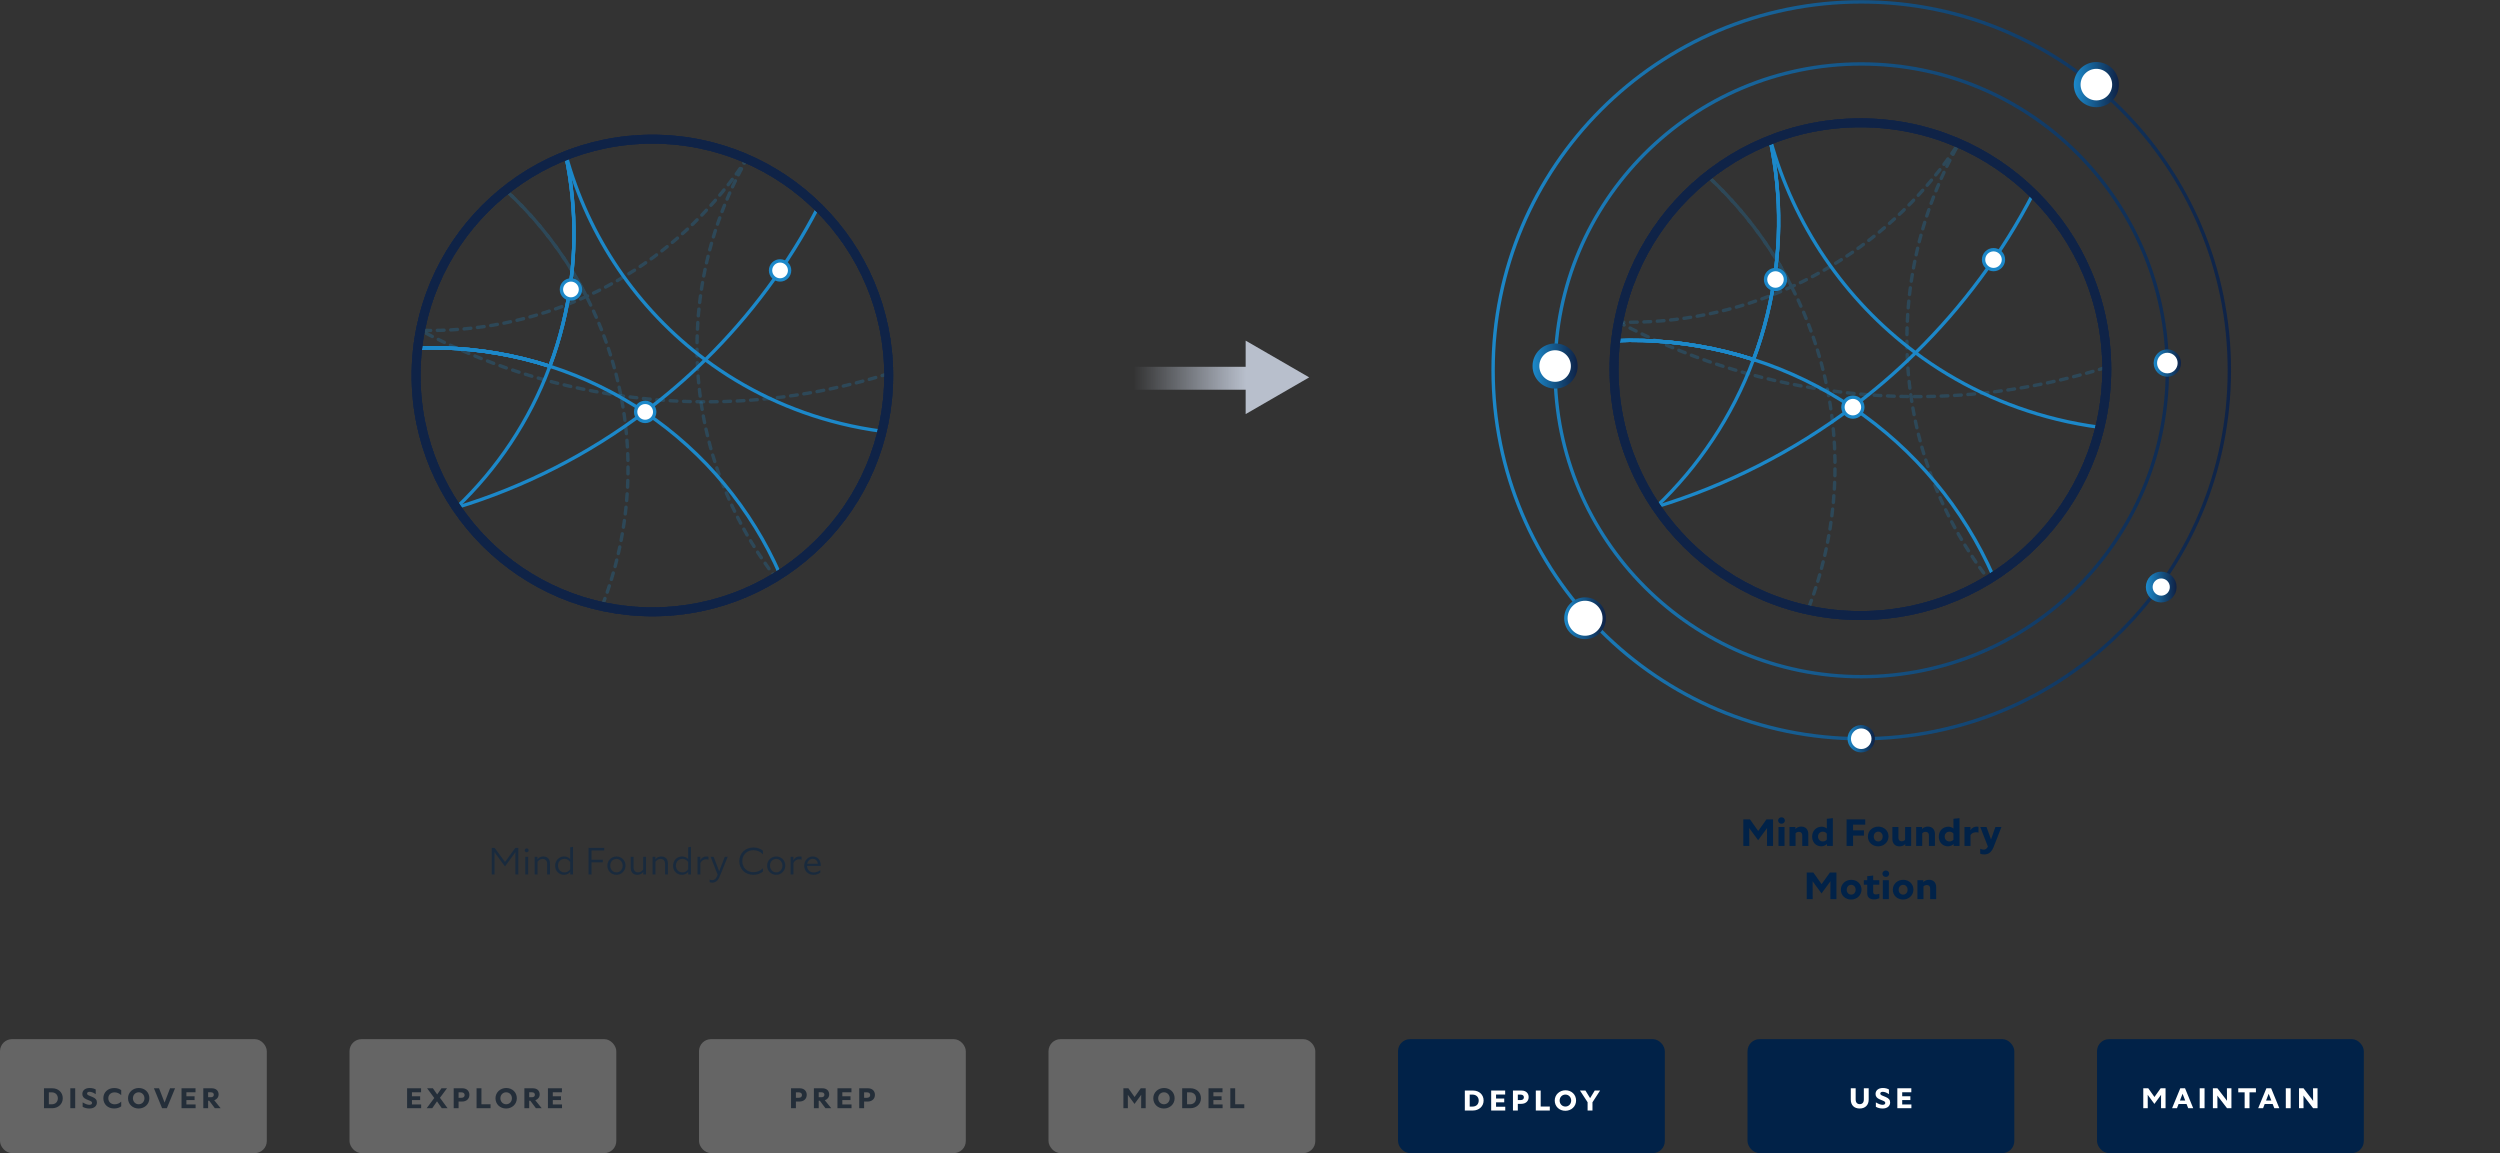 <svg width="1316" height="607" viewBox="0 0 1316 607" fill="none" xmlns="http://www.w3.org/2000/svg">
<rect x="0" y="0" width="1316" height="607" fill="#333333" stroke="none"/>
<path d="M1108.97 194.936C1108.97 266.36 1051.11 324.267 979.747 324.267C908.381 324.267 850.521 266.36 850.521 194.936C850.521 123.511 908.381 65.604 979.747 65.604C1051.11 65.604 1108.97 123.511 1108.97 194.936ZM979.747 33.664C890.751 33.664 818.607 105.867 818.607 194.936C818.607 284.004 890.751 356.207 979.747 356.207C1068.74 356.207 1140.89 284.004 1140.89 194.936C1140.89 105.867 1068.74 33.664 979.747 33.664ZM979.747 1C872.725 1 785.969 87.827 785.969 194.936C785.969 302.044 872.725 388.871 979.747 388.871C1086.77 388.871 1173.53 302.044 1173.53 194.936C1173.53 87.827 1086.77 1 979.747 1Z" stroke="url(#paint0_linear_3656_46911)" stroke-width="1.789" stroke-miterlimit="10" stroke-linecap="round"/>
<path d="M1140.89 197.422C1144.38 197.422 1147.2 194.595 1147.2 191.108C1147.2 187.621 1144.38 184.794 1140.89 184.794C1137.41 184.794 1134.58 187.621 1134.58 191.108C1134.58 194.595 1137.41 197.422 1140.89 197.422Z" fill="white" stroke="url(#paint1_linear_3656_46911)" stroke-width="1.789" stroke-miterlimit="10" stroke-linecap="round"/>
<path d="M979.75 395.185C983.235 395.185 986.06 392.358 986.06 388.871C986.06 385.384 983.235 382.557 979.75 382.557C976.266 382.557 973.441 385.384 973.441 388.871C973.441 392.358 976.266 395.185 979.75 395.185Z" fill="white" stroke="url(#paint2_linear_3656_46911)" stroke-width="1.789" stroke-miterlimit="10" stroke-linecap="round"/>
<path d="M818.607 202.78C824.181 202.78 828.699 198.258 828.699 192.68C828.699 187.102 824.181 182.58 818.607 182.58C813.034 182.58 808.516 187.102 808.516 192.68C808.516 198.258 813.034 202.78 818.607 202.78Z" fill="white" stroke="url(#paint3_linear_3656_46911)" stroke-width="3.578" stroke-miterlimit="10" stroke-linecap="round"/>
<path d="M1103.53 54.643C1109.1 54.643 1113.62 50.121 1113.62 44.543C1113.62 38.965 1109.1 34.443 1103.53 34.443C1097.95 34.443 1093.43 38.965 1093.43 44.543C1093.43 50.121 1097.95 54.643 1103.53 54.643Z" fill="white" stroke="url(#paint4_linear_3656_46911)" stroke-width="3.578" stroke-miterlimit="10" stroke-linecap="round"/>
<path d="M834.381 335.542C839.954 335.542 844.473 331.02 844.473 325.442C844.473 319.864 839.954 315.342 834.381 315.342C828.807 315.342 824.289 319.864 824.289 325.442C824.289 331.02 828.807 335.542 834.381 335.542Z" fill="white" stroke="url(#paint5_linear_3656_46911)" stroke-width="1.789" stroke-miterlimit="10" stroke-linecap="round"/>
<path d="M1137.67 315.342C1141.16 315.342 1143.98 312.515 1143.98 309.028C1143.98 305.541 1141.16 302.714 1137.67 302.714C1134.19 302.714 1131.36 305.541 1131.36 309.028C1131.36 312.515 1134.19 315.342 1137.67 315.342Z" fill="white" stroke="url(#paint6_linear_3656_46911)" stroke-width="3.578" stroke-miterlimit="10" stroke-linecap="round"/>
<path d="M1109.02 194.359C1109.02 204.917 1107.77 215.131 1105.4 224.947C1097.45 257.799 1077 285.743 1049.39 303.546C1029.17 316.513 1005.16 324.065 979.317 324.065C934.53 324.065 895.05 301.373 871.742 266.854C857.779 246.154 849.629 221.235 849.629 194.359C849.629 189.27 849.937 184.271 850.516 179.327C869.623 178.53 889.2 180.396 908.741 185.195C913.594 186.39 918.376 187.749 923.03 189.27C925.891 181.718 928.282 173.967 930.238 165.962C937.935 134.649 938.062 103.192 931.795 73.636C931.832 73.599 931.85 73.599 931.922 73.581C946.591 67.804 962.583 64.635 979.317 64.635C1014.78 64.635 1046.83 78.833 1070.27 101.906C1094.19 125.395 1109 158.156 1109 194.359H1109.02Z" stroke="#1C88C9" stroke-width="1.766" stroke-miterlimit="10"/>
<path d="M1109.02 194.359C1109.02 204.917 1107.77 215.131 1105.4 224.947C1097.85 223.969 1090.31 222.557 1082.76 220.709C1055 213.9 1029.91 201.784 1008.34 185.702C970.983 157.848 944.108 118.151 931.938 73.545C946.589 67.804 962.58 64.635 979.314 64.635C1014.77 64.635 1046.83 78.833 1070.26 101.906C1094.19 125.395 1109 158.156 1109 194.359H1109.02Z" stroke="#1C88C9" stroke-width="1.766" stroke-miterlimit="10"/>
<path d="M1049.39 303.546C1029.17 316.513 1005.16 324.065 979.317 324.065C934.53 324.065 895.05 301.373 871.742 266.854C857.779 246.154 849.629 221.235 849.629 194.359C849.629 189.27 849.937 184.272 850.516 179.327C869.623 178.531 889.2 180.396 908.741 185.195C913.594 186.39 918.376 187.749 923.03 189.27C941.828 195.283 959.232 203.849 974.97 214.389C1008.04 236.574 1033.72 267.742 1049.39 303.528V303.546Z" stroke="#1C88C9" stroke-width="1.766" stroke-miterlimit="10"/>
<path d="M1070.29 101.906C1053.98 133.418 1032.97 161.561 1008.36 185.72C997.871 196.061 986.697 205.623 974.98 214.407C943.993 237.715 909.058 255.517 871.823 266.836C871.823 266.836 871.787 266.873 871.769 266.873C857.806 246.172 849.656 221.253 849.656 194.377C849.656 189.288 849.964 184.29 850.544 179.345C869.65 178.549 889.227 180.414 908.768 185.213C913.622 186.408 918.403 187.767 923.057 189.288C925.919 181.736 928.309 173.985 930.265 165.98C937.962 134.667 938.089 103.21 931.823 73.654C931.859 73.618 931.877 73.618 931.949 73.599C946.601 67.804 962.592 64.635 979.326 64.635C1014.79 64.635 1046.84 78.833 1070.28 101.906H1070.29Z" stroke="#1C88C9" stroke-width="1.766" stroke-miterlimit="10"/>
<path d="M930.237 165.962C928.281 173.966 925.873 181.736 923.029 189.27C918.375 187.73 913.576 186.39 908.74 185.195C889.199 180.414 869.622 178.53 850.516 179.327C856.075 131.045 888.131 90.84 931.813 73.617C938.079 103.191 937.952 134.631 930.255 165.943L930.237 165.962Z" stroke="#1C88C9" stroke-width="1.766" stroke-miterlimit="10"/>
<path d="M923.03 189.27C911.802 219.424 894.035 245.684 871.796 266.818C871.796 266.818 871.76 266.854 871.742 266.854C857.779 246.154 849.629 221.235 849.629 194.359C849.629 189.27 849.937 184.272 850.516 179.327C869.623 178.531 889.2 180.396 908.741 185.195C913.594 186.39 918.376 187.749 923.03 189.27Z" stroke="#1C88C9" stroke-width="1.766" stroke-miterlimit="10"/>
<path d="M979.317 324.029C1050.94 324.029 1109 265.966 1109 194.341C1109 122.717 1050.94 64.653 979.317 64.653C907.692 64.653 849.629 122.717 849.629 194.341C849.629 265.966 907.692 324.029 979.317 324.029Z" stroke="#0F2347" stroke-width="4.709" stroke-miterlimit="10"/>
<path d="M1049.39 141.911C1052.28 141.911 1054.62 139.568 1054.62 136.677C1054.62 133.787 1052.28 131.443 1049.39 131.443C1046.5 131.443 1044.15 133.787 1044.15 136.677C1044.15 139.568 1046.5 141.911 1049.39 141.911Z" fill="white" stroke="#1C88C9" stroke-width="1.766" stroke-miterlimit="10"/>
<path d="M934.621 152.361C937.511 152.361 939.854 150.018 939.854 147.127C939.854 144.237 937.511 141.894 934.621 141.894C931.73 141.894 929.387 144.237 929.387 147.127C929.387 150.018 931.73 152.361 934.621 152.361Z" fill="white" stroke="#1C88C9" stroke-width="1.766" stroke-miterlimit="10"/>
<path d="M975.355 219.55C978.246 219.55 980.589 217.206 980.589 214.316C980.589 211.425 978.246 209.082 975.355 209.082C972.464 209.082 970.121 211.425 970.121 214.316C970.121 217.206 972.464 219.55 975.355 219.55Z" fill="white" stroke="#1C88C9" stroke-width="1.766" stroke-miterlimit="10"/>
<path d="M979.317 324.029C1050.94 324.029 1109 265.966 1109 194.341C1109 122.717 1050.94 64.653 979.317 64.653C907.692 64.653 849.629 122.717 849.629 194.341C849.629 265.966 907.692 324.029 979.317 324.029Z" stroke="#0F2347" stroke-width="4.709" stroke-miterlimit="10"/>
<g opacity="0.25">
<path d="M1071.03 286.069C1063.57 293.531 1055.45 299.869 1046.85 305.139C1018 322.761 983.773 328.049 951.664 321.113C928.193 315.987 905.881 304.343 887.607 286.087C855.932 254.394 844.07 210.441 851.984 169.548C856.747 145.044 868.592 121.646 887.607 102.648C891.211 99.044 894.96 95.73 898.872 92.651C912.944 105.6 925.458 120.758 935.889 137.963C938.479 142.237 940.906 146.566 943.115 150.948C950.468 147.634 957.64 143.831 964.703 139.557C992.285 122.859 1014.61 100.71 1031.1 75.374C1031.13 75.374 1031.17 75.392 1031.22 75.41C1045.67 81.695 1059.2 90.768 1071.05 102.612C1096.13 127.695 1108.75 160.402 1109.01 193.272C1109.31 226.812 1096.62 260.443 1071.03 286.051V286.069Z" stroke="#1C88C9" stroke-width="1.766" stroke-miterlimit="10" stroke-linecap="round" stroke-dasharray="3.53 3.53"/>
<path d="M1071.03 286.069C1063.57 293.531 1055.46 299.869 1046.86 305.139C1042.22 299.108 1037.87 292.77 1033.83 286.142C1019.02 261.693 1009.84 235.378 1005.96 208.774C999.243 162.666 1008.3 115.597 1031.23 75.446C1045.68 81.731 1059.21 90.804 1071.05 102.648C1096.13 127.731 1108.76 160.438 1109.01 193.308C1109.32 226.848 1096.62 260.479 1071.03 286.087V286.069Z" stroke="#1C88C9" stroke-width="1.766" stroke-miterlimit="10" stroke-linecap="round" stroke-dasharray="3.53 3.53"/>
<path d="M951.664 321.095C928.193 315.97 905.881 304.325 887.607 286.069C855.932 254.394 844.07 210.441 851.984 169.548C856.747 145.044 868.592 121.646 887.607 102.648C891.211 99.044 894.96 95.73 898.872 92.651C912.944 105.6 925.458 120.759 935.889 137.963C938.479 142.237 940.906 146.566 943.115 150.948C952.153 168.497 958.401 186.843 962.077 205.442C969.774 244.506 965.898 284.693 951.664 321.095Z" stroke="#1C88C9" stroke-width="1.766" stroke-miterlimit="10" stroke-linecap="round" stroke-dasharray="3.53 3.53"/>
<path d="M935.889 137.963C938.479 142.237 940.906 146.566 943.115 150.948C913.849 164.332 882.736 170.345 852.057 169.566C852.057 169.566 852.021 169.566 851.984 169.548C856.747 145.044 868.592 121.646 887.607 102.648C891.211 99.044 894.96 95.73 898.872 92.651" stroke="#1C88C9" stroke-width="1.766" stroke-miterlimit="10" stroke-linecap="round" stroke-dasharray="3.53 3.53"/>
<path d="M979.321 324.029C1050.95 324.029 1109.01 265.966 1109.01 194.341C1109.01 122.717 1050.95 64.653 979.321 64.653C907.696 64.653 849.633 122.717 849.633 194.341C849.633 265.966 907.696 324.029 979.321 324.029Z" stroke="#0F2347" stroke-width="4.709" stroke-miterlimit="10" stroke-linecap="round"/>
<path d="M979.321 324.029C1050.95 324.029 1109.01 265.966 1109.01 194.341C1109.01 122.717 1050.95 64.653 979.321 64.653C907.696 64.653 849.633 122.717 849.633 194.341C849.633 265.966 907.696 324.029 979.321 324.029Z" stroke="#0F2347" stroke-width="4.709" stroke-miterlimit="10" stroke-linecap="round"/>
</g>
<g opacity="0.25">
<path d="M898.872 92.651C894.96 95.73 891.211 99.044 887.607 102.648C868.592 121.646 856.747 145.044 851.984 169.548C844.07 210.441 855.932 254.394 887.607 286.087C905.881 304.343 928.193 315.987 951.664 321.113C983.773 328.049 1018 322.761 1046.85 305.139C1055.45 299.869 1063.57 293.531 1071.03 286.069V286.051C1096.62 260.443 1109.31 226.812 1109.01 193.272C1108.75 160.402 1096.13 127.695 1071.05 102.612C1059.2 90.768 1045.67 81.695 1031.22 75.41C1031.17 75.392 1031.13 75.374 1031.1 75.374" stroke="#1C88C9" stroke-width="1.766" stroke-miterlimit="10" stroke-linecap="round"/>
<path d="M898.872 92.651C894.96 95.73 891.211 99.044 887.607 102.648C868.592 121.646 856.747 145.044 851.984 169.548C852.021 169.566 852.057 169.566 852.057 169.566C886.394 187.893 923.683 200.027 962.077 205.442C976.565 207.525 991.234 208.648 1005.96 208.756C1040.42 209.082 1075.19 204.03 1109.01 193.29V193.272C1108.75 160.402 1096.13 127.695 1071.05 102.612C1059.2 90.768 1045.67 81.695 1031.22 75.41C1031.17 75.392 1031.13 75.374 1031.1 75.374" stroke="#1C88C9" stroke-width="1.766" stroke-miterlimit="10" stroke-linecap="round" stroke-dasharray="3.53 3.53"/>
<path d="M979.321 324.029C1050.95 324.029 1109.01 265.966 1109.01 194.341C1109.01 122.717 1050.95 64.653 979.321 64.653C907.696 64.653 849.633 122.717 849.633 194.341C849.633 265.966 907.696 324.029 979.321 324.029Z" stroke="#0F2347" stroke-width="4.709" stroke-miterlimit="10" stroke-linecap="round"/>
<path d="M979.321 324.029C1050.95 324.029 1109.01 265.966 1109.01 194.341C1109.01 122.717 1050.95 64.653 979.321 64.653C907.696 64.653 849.633 122.717 849.633 194.341C849.633 265.966 907.696 324.029 979.321 324.029Z" stroke="#0F2347" stroke-width="2.21" stroke-miterlimit="10" stroke-linecap="round"/>
</g>
<g opacity="0.3">
<rect x="183.977" y="547" width="140.442" height="60" rx="6.349" fill="#D9D9D9"/>
<path d="M214.289 583.371V572.871H221.654V574.956H216.854V577.071H221.159V579.066H216.854V581.391H221.699V583.371H214.289ZM232.563 583.371L230.043 579.741L227.523 583.371H224.598L228.603 577.986L224.838 572.871H227.868L230.133 576.111L232.398 572.871H235.308L231.588 577.881L235.608 583.371H232.563ZM238.828 583.371V572.871H243.373C245.803 572.871 247.093 574.401 247.093 576.306C247.093 578.391 245.623 579.861 243.193 579.861H241.393V583.371H238.828ZM242.833 575.001H241.393V577.881H242.833C244.048 577.881 244.588 577.266 244.588 576.441C244.588 575.601 244.048 575.001 242.833 575.001ZM258.229 581.286V583.371H250.864V572.871H253.429V581.286H258.229ZM266.479 572.721C269.674 572.721 272.059 575.001 272.059 578.121C272.059 581.241 269.539 583.521 266.419 583.521C263.239 583.521 260.824 581.256 260.824 578.121C260.824 575.016 263.389 572.721 266.479 572.721ZM266.449 574.986C264.664 574.986 263.404 576.396 263.404 578.136C263.404 579.861 264.664 581.286 266.449 581.286C268.234 581.286 269.479 579.861 269.479 578.136C269.479 576.426 268.234 574.986 266.449 574.986ZM276.032 583.371V572.871H280.457C282.857 572.871 284.087 574.266 284.087 576.111C284.087 577.581 283.157 578.721 281.777 579.171L285.167 583.371H282.107L279.167 579.441H278.567V583.371H276.032ZM280.037 574.986H278.567V577.581H280.037C281.057 577.581 281.567 577.041 281.567 576.276C281.567 575.511 281.057 574.986 280.037 574.986ZM288.434 583.371V572.871H295.799V574.956H290.999V577.071H295.304V579.066H290.999V581.391H295.844V583.371H288.434Z" fill="#012248"/>
</g>
<g opacity="0.3">
<rect x="367.957" y="547" width="140.442" height="60" rx="6.349" fill="#D9D9D9"/>
<path d="M416.399 583.371V572.871H420.944C423.374 572.871 424.664 574.401 424.664 576.306C424.664 578.391 423.194 579.861 420.764 579.861H418.964V583.371H416.399ZM420.404 575.001H418.964V577.881H420.404C421.619 577.881 422.159 577.266 422.159 576.441C422.159 575.601 421.619 575.001 420.404 575.001ZM428.434 583.371V572.871H432.859C435.259 572.871 436.489 574.266 436.489 576.111C436.489 577.581 435.559 578.721 434.179 579.171L437.569 583.371H434.509L431.569 579.441H430.969V583.371H428.434ZM432.439 574.986H430.969V577.581H432.439C433.459 577.581 433.969 577.041 433.969 576.276C433.969 575.511 433.459 574.986 432.439 574.986ZM440.835 583.371V572.871H448.2V574.956H443.4V577.071H447.705V579.066H443.4V581.391H448.245V583.371H440.835ZM452.299 583.371V572.871H456.844C459.274 572.871 460.564 574.401 460.564 576.306C460.564 578.391 459.094 579.861 456.664 579.861H454.864V583.371H452.299ZM456.304 575.001H454.864V577.881H456.304C457.519 577.881 458.059 577.266 458.059 576.441C458.059 575.601 457.519 575.001 456.304 575.001Z" fill="#012248"/>
</g>
<rect x="735.918" y="547" width="140.442" height="60" rx="6.349" fill="#012248"/>
<path d="M771.088 584.571V574.071H775.483C778.513 574.071 780.973 576.126 780.973 579.321C780.973 582.516 778.378 584.571 775.408 584.571H771.088ZM775.153 576.201H773.653V582.501H775.153C777.163 582.501 778.393 581.181 778.393 579.336C778.393 577.581 777.148 576.201 775.153 576.201ZM784.954 584.571V574.071H792.319V576.156H787.519V578.271H791.824V580.266H787.519V582.591H792.364V584.571H784.954ZM796.418 584.571V574.071H800.963C803.393 574.071 804.683 575.601 804.683 577.506C804.683 579.591 803.213 581.061 800.783 581.061H798.983V584.571H796.418ZM800.423 576.201H798.983V579.081H800.423C801.638 579.081 802.178 578.466 802.178 577.641C802.178 576.801 801.638 576.201 800.423 576.201ZM815.818 582.486V584.571H808.453V574.071H811.018V582.486H815.818ZM824.068 573.921C827.263 573.921 829.648 576.201 829.648 579.321C829.648 582.441 827.128 584.721 824.008 584.721C820.828 584.721 818.413 582.456 818.413 579.321C818.413 576.216 820.978 573.921 824.068 573.921ZM824.038 576.186C822.253 576.186 820.993 577.596 820.993 579.336C820.993 581.061 822.253 582.486 824.038 582.486C825.823 582.486 827.068 581.061 827.068 579.336C827.068 577.626 825.823 576.186 824.038 576.186ZM842.282 574.071L838.277 580.251V584.571H835.712V580.221L831.707 574.071H834.587L837.032 578.061L839.462 574.071H842.282Z" fill="white"/>
<g opacity="0.3">
<rect x="551.938" y="547" width="140.442" height="60" rx="6.349" fill="#D9D9D9"/>
<path d="M593.698 577.191L593.713 583.371H591.358V572.871H593.983L597.238 577.461L600.493 572.871H603.088V583.371H600.703L600.718 577.191L600.733 576.291L600.268 576.936L597.208 581.106L594.148 576.936L593.683 576.291L593.698 577.191ZM612.745 572.721C615.94 572.721 618.325 575.001 618.325 578.121C618.325 581.241 615.805 583.521 612.685 583.521C609.505 583.521 607.09 581.256 607.09 578.121C607.09 575.016 609.655 572.721 612.745 572.721ZM612.715 574.986C610.93 574.986 609.67 576.396 609.67 578.136C609.67 579.861 610.93 581.286 612.715 581.286C614.5 581.286 615.745 579.861 615.745 578.136C615.745 576.426 614.5 574.986 612.715 574.986ZM622.299 583.371V572.871H626.694C629.724 572.871 632.184 574.926 632.184 578.121C632.184 581.316 629.589 583.371 626.619 583.371H622.299ZM626.364 575.001H624.864V581.301H626.364C628.374 581.301 629.604 579.981 629.604 578.136C629.604 576.381 628.359 575.001 626.364 575.001ZM636.165 583.371V572.871H643.53V574.956H638.73V577.071H643.035V579.066H638.73V581.391H643.575V583.371H636.165ZM654.994 581.286V583.371H647.629V572.871H650.194V581.286H654.994Z" fill="#012248"/>
</g>
<g opacity="0.3">
<rect y="547" width="140.442" height="60" rx="6.349" fill="#D9D9D9"/>
<path d="M23.155 583.371V572.871H27.55C30.58 572.871 33.04 574.926 33.04 578.121C33.04 581.316 30.445 583.371 27.475 583.371H23.155ZM27.22 575.001H25.72V581.301H27.22C29.23 581.301 30.46 579.981 30.46 578.136C30.46 576.381 29.215 575.001 27.22 575.001ZM37.021 583.371V572.871H39.586V583.371H37.021ZM43.508 582.621V580.296C45.129 581.271 46.178 581.571 47.078 581.571C47.964 581.571 48.459 581.196 48.459 580.596C48.459 580.131 48.173 579.786 47.364 579.456L45.489 578.676C44.004 578.061 43.343 577.131 43.343 575.871C43.343 574.056 44.739 572.721 47.214 572.721C48.608 572.721 49.688 573.081 50.394 573.516V575.961C49.014 575.016 47.949 574.731 47.063 574.731C46.298 574.731 45.834 575.121 45.834 575.631C45.834 576.051 46.103 576.396 46.868 576.711L48.699 577.461C50.334 578.136 51.023 579.021 51.023 580.341C51.023 582.201 49.508 583.521 47.108 583.521C45.684 583.521 44.468 583.191 43.508 582.621ZM60.072 583.506C56.758 583.506 54.403 581.301 54.403 578.121C54.403 574.956 56.818 572.736 60.133 572.736C61.722 572.736 62.968 573.201 63.807 573.861V576.471C62.712 575.496 61.602 575.016 60.328 575.016C58.227 575.016 57.013 576.426 57.013 578.136C57.013 579.876 58.258 581.301 60.358 581.301C61.722 581.301 62.877 580.776 63.807 579.891V582.381C62.818 583.101 61.572 583.506 60.072 583.506ZM73.045 572.721C76.24 572.721 78.625 575.001 78.625 578.121C78.625 581.241 76.105 583.521 72.985 583.521C69.805 583.521 67.39 581.256 67.39 578.121C67.39 575.016 69.955 572.721 73.045 572.721ZM73.015 574.986C71.23 574.986 69.97 576.396 69.97 578.136C69.97 579.861 71.23 581.286 73.015 581.286C74.8 581.286 76.045 579.861 76.045 578.136C76.045 576.426 74.8 574.986 73.015 574.986ZM92.153 572.871L87.833 583.371H85.328L81.023 572.871H83.723L86.633 580.401L89.513 572.871H92.153ZM95.556 583.371V572.871H102.921V574.956H98.121V577.071H102.426V579.066H98.121V581.391H102.966V583.371H95.556ZM107.02 583.371V572.871H111.445C113.845 572.871 115.075 574.266 115.075 576.111C115.075 577.581 114.145 578.721 112.765 579.171L116.155 583.371H113.095L110.155 579.441H109.555V583.371H107.02ZM111.025 574.986H109.555V577.581H111.025C112.045 577.581 112.555 577.041 112.555 576.276C112.555 575.511 112.045 574.986 111.025 574.986Z" fill="#012248"/>
</g>
<rect x="1103.87" y="547" width="140.442" height="60" rx="6.349" fill="#012248"/>
<path d="M1130.56 577.191L1130.58 583.371H1128.22V572.871H1130.85L1134.1 577.461L1137.36 572.871H1139.95V583.371H1137.57L1137.58 577.191L1137.6 576.291L1137.13 576.936L1134.07 581.106L1131.01 576.936L1130.55 576.291L1130.56 577.191ZM1151.87 583.371L1151 581.151H1146.8L1145.95 583.371H1143.38L1147.7 572.871H1150.21L1154.51 583.371H1151.87ZM1147.52 579.321H1150.3L1148.9 575.751L1147.52 579.321ZM1157.92 583.371V572.871H1160.48V583.371H1157.92ZM1167.23 577.461L1167.26 583.371H1164.87V572.871H1167.24L1171.67 578.631L1172.3 579.501L1172.28 578.631L1172.25 572.871H1174.62V583.371H1172.31L1167.77 577.446L1167.2 576.681L1167.23 577.461ZM1184.14 583.371H1181.58V575.001H1178.22V572.871H1187.52V575.001H1184.14V583.371ZM1197.2 583.371L1196.33 581.151H1192.13L1191.28 583.371H1188.71L1193.03 572.871H1195.54L1199.84 583.371H1197.2ZM1192.85 579.321H1195.63L1194.23 575.751L1192.85 579.321ZM1203.25 583.371V572.871H1205.81V583.371H1203.25ZM1212.55 577.461L1212.58 583.371H1210.2V572.871H1212.57L1216.99 578.631L1217.62 579.501L1217.61 578.631L1217.58 572.871H1219.95V583.371H1217.64L1213.09 577.446L1212.52 576.681L1212.55 577.461Z" fill="white"/>
<rect x="919.895" y="547" width="140.442" height="60" rx="6.349" fill="#012248"/>
<path d="M976.822 572.871V578.766C976.822 580.446 977.707 581.226 978.982 581.226C980.257 581.226 981.127 580.416 981.127 578.766V572.871H983.677V578.856C983.677 581.571 981.952 583.521 978.952 583.521C976.057 583.521 974.257 581.781 974.257 578.856V572.871H976.822ZM987.456 582.621V580.296C989.076 581.271 990.126 581.571 991.026 581.571C991.911 581.571 992.406 581.196 992.406 580.596C992.406 580.131 992.121 579.786 991.311 579.456L989.436 578.676C987.951 578.061 987.291 577.131 987.291 575.871C987.291 574.056 988.686 572.721 991.161 572.721C992.556 572.721 993.636 573.081 994.341 573.516V575.961C992.961 575.016 991.896 574.731 991.011 574.731C990.246 574.731 989.781 575.121 989.781 575.631C989.781 576.051 990.051 576.396 990.816 576.711L992.646 577.461C994.281 578.136 994.971 579.021 994.971 580.341C994.971 582.201 993.456 583.521 991.056 583.521C989.631 583.521 988.416 583.191 987.456 582.621ZM998.755 583.371V572.871H1006.12V574.956H1001.32V577.071H1005.62V579.066H1001.32V581.391H1006.16V583.371H998.755Z" fill="white"/>
<path d="M655.714 217.981V205.17H562.098V193.093H655.714V179.31L689.16 198.644L655.714 217.981Z" fill="url(#paint7_linear_3656_46911)"/>
<path d="M920.803 437.076L920.823 445.316H917.683V431.316H921.183L925.523 437.436L929.863 431.316H933.323V445.316H930.143L930.163 437.076L930.183 435.876L929.563 436.736L925.483 442.296L921.403 436.736L920.783 435.876L920.803 437.076ZM937.779 433.616C936.779 433.616 935.999 432.876 935.999 431.916C935.999 430.976 936.779 430.216 937.779 430.216C938.799 430.216 939.559 430.976 939.559 431.916C939.559 432.876 938.799 433.616 937.779 433.616ZM936.199 445.316V435.336H939.379V445.316H936.199ZM947.024 437.876C946.224 437.876 945.604 438.176 945.184 438.636V445.316H942.004V435.336H945.104V436.356C945.844 435.576 946.884 435.116 948.164 435.116C950.604 435.116 951.884 436.756 951.884 439.036V445.316H948.704V439.676C948.704 438.596 948.084 437.876 947.024 437.876ZM961.73 445.316V444.236C960.95 445.076 959.89 445.496 958.69 445.496C956.09 445.496 953.91 443.536 953.91 440.396C953.91 437.316 956.11 435.176 958.87 435.176C959.95 435.176 960.89 435.496 961.63 436.136V431.016L964.81 430.676V445.316H961.73ZM957.01 440.376C957.01 441.856 958.09 442.936 959.53 442.936C960.45 442.936 961.17 442.556 961.63 441.976V438.836C961.19 438.196 960.45 437.796 959.51 437.796C958.03 437.796 957.01 438.876 957.01 440.376ZM972.043 445.316V431.316H981.863V434.116H975.463V437.076H981.183V439.856H975.463V445.316H972.043ZM983.26 440.356C983.26 437.356 985.68 435.136 988.74 435.136C991.82 435.136 994.12 437.316 994.12 440.296C994.12 443.296 991.68 445.516 988.64 445.516C985.6 445.516 983.26 443.336 983.26 440.356ZM991.04 440.356C991.04 438.836 990.04 437.776 988.7 437.776C987.36 437.776 986.34 438.836 986.34 440.356C986.34 441.876 987.36 442.936 988.7 442.936C990.04 442.936 991.04 441.876 991.04 440.356ZM1002.91 445.316V444.316C1002.19 445.096 1001.17 445.536 999.927 445.536C997.447 445.536 996.147 443.896 996.147 441.616V435.336H999.327V441.056C999.327 442.136 999.947 442.856 1001.01 442.856C1001.81 442.856 1002.41 442.556 1002.83 442.096V435.336H1006.03V445.316H1002.91ZM1013.69 437.876C1012.89 437.876 1012.27 438.176 1011.85 438.636V445.316H1008.67V435.336H1011.77V436.356C1012.51 435.576 1013.55 435.116 1014.83 435.116C1017.27 435.116 1018.55 436.756 1018.55 439.036V445.316H1015.37V439.676C1015.37 438.596 1014.75 437.876 1013.69 437.876ZM1028.4 445.316V444.236C1027.62 445.076 1026.56 445.496 1025.36 445.496C1022.76 445.496 1020.58 443.536 1020.58 440.396C1020.58 437.316 1022.78 435.176 1025.54 435.176C1026.62 435.176 1027.56 435.496 1028.3 436.136V431.016L1031.48 430.676V445.316H1028.4ZM1023.68 440.376C1023.68 441.856 1024.76 442.936 1026.2 442.936C1027.12 442.936 1027.84 442.556 1028.3 441.976V438.836C1027.86 438.196 1027.12 437.796 1026.18 437.796C1024.7 437.796 1023.68 438.876 1023.68 440.376ZM1040.15 438.096C1038.99 438.096 1037.85 438.596 1037.29 439.596V445.316H1034.11V435.336H1037.23V437.016C1038.07 435.676 1039.33 435.136 1040.59 435.136C1040.91 435.136 1041.17 435.176 1041.47 435.236V438.296C1041.13 438.196 1040.73 438.096 1040.15 438.096ZM1049.61 445.416C1048.47 448.416 1047.03 449.776 1044.43 449.776C1043.63 449.776 1042.93 449.636 1042.39 449.416V446.776C1042.83 447.016 1043.47 447.236 1044.19 447.236C1045.09 447.236 1045.81 446.876 1046.41 445.616L1042.41 435.336H1045.71L1048.07 441.896L1050.37 435.336H1053.55L1049.61 445.416ZM954.177 465.076L954.197 473.316H951.057V459.316H954.557L958.897 465.436L963.237 459.316H966.697V473.316H963.517L963.537 465.076L963.557 463.876L962.937 464.736L958.857 470.296L954.777 464.736L954.157 463.876L954.177 465.076ZM969.032 468.356C969.032 465.356 971.452 463.136 974.512 463.136C977.592 463.136 979.892 465.316 979.892 468.296C979.892 471.296 977.452 473.516 974.412 473.516C971.372 473.516 969.032 471.336 969.032 468.356ZM976.812 468.356C976.812 466.836 975.812 465.776 974.472 465.776C973.132 465.776 972.112 466.836 972.112 468.356C972.112 469.876 973.132 470.936 974.472 470.936C975.812 470.936 976.812 469.876 976.812 468.356ZM989.279 472.836C988.599 473.156 987.639 473.436 986.519 473.436C984.239 473.436 982.899 472.416 982.899 470.096V465.736H981.119V463.336H982.899V461.236L986.039 460.896V463.336H989.259V465.736H986.039V469.476C986.039 470.416 986.499 470.836 987.459 470.836C988.119 470.836 988.799 470.676 989.279 470.456V472.836ZM992.685 461.616C991.685 461.616 990.905 460.876 990.905 459.916C990.905 458.976 991.685 458.216 992.685 458.216C993.705 458.216 994.465 458.976 994.465 459.916C994.465 460.876 993.705 461.616 992.685 461.616ZM991.105 473.316V463.336H994.285V473.316H991.105ZM996.371 468.356C996.371 465.356 998.791 463.136 1001.85 463.136C1004.93 463.136 1007.23 465.316 1007.23 468.296C1007.23 471.296 1004.79 473.516 1001.75 473.516C998.711 473.516 996.371 471.336 996.371 468.356ZM1004.15 468.356C1004.15 466.836 1003.15 465.776 1001.81 465.776C1000.47 465.776 999.451 466.836 999.451 468.356C999.451 469.876 1000.47 470.936 1001.81 470.936C1003.15 470.936 1004.15 469.876 1004.15 468.356ZM1014.34 465.876C1013.54 465.876 1012.92 466.176 1012.5 466.636V473.316H1009.32V463.336H1012.42V464.356C1013.16 463.576 1014.2 463.116 1015.48 463.116C1017.92 463.116 1019.2 464.756 1019.2 467.036V473.316H1016.02V467.676C1016.02 466.596 1015.4 465.876 1014.34 465.876Z" fill="#012248"/>
<path d="M260.34 449.536V460.316H258.84V446.316H260.38L265.84 453.736L271.28 446.316H272.84V460.316H271.3V449.536L271.32 448.596L270.66 449.536L265.82 456.116L260.98 449.536L260.32 448.616L260.34 449.536ZM277.256 448.636C276.676 448.636 276.216 448.176 276.216 447.616C276.216 447.036 276.676 446.596 277.256 446.596C277.816 446.596 278.276 447.036 278.276 447.616C278.276 448.176 277.816 448.636 277.256 448.636ZM276.496 460.316V451.036H278.016V460.316H276.496ZM285.622 452.156C284.402 452.156 283.502 452.816 282.962 453.676V460.316H281.442V451.036H282.922V452.336C283.602 451.396 284.722 450.836 286.022 450.836C288.322 450.836 289.522 452.376 289.522 454.496V460.316H288.002V454.696C288.002 453.236 287.202 452.156 285.622 452.156ZM300.171 460.316V458.976C299.391 459.976 298.231 460.516 296.871 460.516C294.191 460.516 292.211 458.456 292.211 455.716C292.211 452.976 294.271 450.836 296.911 450.836C298.211 450.836 299.351 451.316 300.151 452.216V446.016L301.651 445.776V460.316H300.171ZM293.731 455.676C293.731 457.736 295.211 459.236 297.171 459.236C298.451 459.236 299.511 458.596 300.151 457.576V453.796C299.551 452.796 298.491 452.116 297.131 452.116C295.111 452.116 293.731 453.636 293.731 455.676ZM309.801 460.316V446.316H318.041V447.676H311.401V452.556H317.321V453.916H311.401V460.316H309.801ZM319.706 455.716C319.706 452.916 321.866 450.836 324.526 450.836C327.186 450.836 329.286 452.916 329.286 455.656C329.286 458.416 327.106 460.516 324.466 460.516C321.846 460.516 319.706 458.416 319.706 455.716ZM327.766 455.676C327.766 453.696 326.346 452.136 324.486 452.136C322.626 452.136 321.226 453.676 321.226 455.676C321.226 457.656 322.626 459.216 324.486 459.216C326.346 459.216 327.766 457.676 327.766 455.676ZM338.591 460.316V458.996C337.911 459.956 336.811 460.516 335.491 460.516C333.191 460.516 331.991 458.976 331.991 456.856V451.036H333.511V456.656C333.511 458.116 334.291 459.196 335.891 459.196C337.131 459.196 338.011 458.556 338.551 457.676V451.036H340.071V460.316H338.591ZM347.701 452.156C346.481 452.156 345.581 452.816 345.041 453.676V460.316H343.521V451.036H345.001V452.336C345.681 451.396 346.801 450.836 348.101 450.836C350.401 450.836 351.601 452.376 351.601 454.496V460.316H350.081V454.696C350.081 453.236 349.281 452.156 347.701 452.156ZM362.25 460.316V458.976C361.47 459.976 360.31 460.516 358.95 460.516C356.27 460.516 354.29 458.456 354.29 455.716C354.29 452.976 356.35 450.836 358.99 450.836C360.29 450.836 361.43 451.316 362.23 452.216V446.016L363.73 445.776V460.316H362.25ZM355.81 455.676C355.81 457.736 357.29 459.236 359.25 459.236C360.53 459.236 361.59 458.596 362.23 457.576V453.796C361.63 452.796 360.57 452.116 359.21 452.116C357.19 452.116 355.81 453.636 355.81 455.676ZM371.703 452.336C370.343 452.336 369.143 453.136 368.683 454.436V460.316H367.163V451.036H368.643V452.796C369.343 451.456 370.543 450.836 371.903 450.836C372.283 450.836 372.643 450.896 372.963 450.996V452.556C372.583 452.416 372.163 452.336 371.703 452.336ZM378.79 461.516C377.91 463.676 376.53 464.636 374.97 464.636C374.35 464.636 373.91 464.536 373.53 464.376V463.016C373.89 463.176 374.39 463.316 374.91 463.316C375.81 463.316 376.85 462.816 377.59 460.936L377.77 460.456L374.05 451.036H375.65L378.57 458.616L381.51 451.036H383.07L378.79 461.516ZM396.538 460.516C392.258 460.516 389.158 457.476 389.158 453.316C389.158 449.176 392.298 446.116 396.598 446.116C398.718 446.116 400.418 446.796 401.618 447.816V449.716C400.218 448.276 398.538 447.536 396.578 447.536C393.138 447.536 390.758 450.036 390.758 453.316C390.758 456.616 393.138 459.116 396.598 459.116C398.538 459.116 400.378 458.356 401.618 457.036V458.796C400.438 459.816 398.618 460.516 396.538 460.516ZM403.806 455.716C403.806 452.916 405.966 450.836 408.626 450.836C411.286 450.836 413.386 452.916 413.386 455.656C413.386 458.416 411.206 460.516 408.566 460.516C405.946 460.516 403.806 458.416 403.806 455.716ZM411.866 455.676C411.866 453.696 410.446 452.136 408.586 452.136C406.726 452.136 405.326 453.676 405.326 455.676C405.326 457.656 406.726 459.216 408.586 459.216C410.446 459.216 411.866 457.676 411.866 455.676ZM420.691 452.336C419.331 452.336 418.131 453.136 417.671 454.436V460.316H416.151V451.036H417.631V452.796C418.331 451.456 419.531 450.836 420.891 450.836C421.271 450.836 421.631 450.896 421.951 450.996V452.556C421.571 452.416 421.151 452.336 420.691 452.336ZM431.807 459.376C431.027 460.016 429.707 460.516 428.207 460.516C425.367 460.516 423.327 458.516 423.327 455.676C423.327 452.836 425.467 450.836 427.827 450.836C430.387 450.836 432.047 452.736 432.047 455.576V455.836H424.807C424.927 457.856 426.247 459.256 428.347 459.256C429.587 459.256 430.967 458.776 431.807 457.996V459.376ZM427.807 452.096C426.387 452.096 425.227 453.116 424.907 454.656H430.527C430.307 453.116 429.287 452.096 427.807 452.096Z" fill="#012248" fill-opacity="0.5"/>
<path d="M467.835 197.679C467.835 207.807 466.636 217.604 464.36 227.02C456.734 258.532 437.122 285.337 410.63 302.413C391.243 314.851 368.208 322.095 343.419 322.095C300.458 322.095 262.588 300.328 240.23 267.218C226.837 247.362 219.02 223.458 219.02 197.679C219.02 192.797 219.315 188.003 219.871 183.26C238.198 182.496 256.977 184.285 275.721 188.889C280.376 190.035 284.963 191.338 289.427 192.797C292.172 185.553 294.465 178.118 296.341 170.44C303.724 140.404 303.846 110.23 297.835 81.879C297.87 81.844 297.887 81.844 297.957 81.827C312.028 76.285 327.367 73.245 343.419 73.245C377.432 73.245 408.18 86.865 430.659 108.996C453.607 131.527 467.817 162.953 467.817 197.679H467.835Z" stroke="#1C88C9" stroke-width="1.766" stroke-miterlimit="10"/>
<path d="M467.833 197.679C467.833 207.807 466.635 217.604 464.359 227.02C457.115 226.082 449.888 224.727 442.644 222.955C416.014 216.423 391.954 204.801 371.264 189.375C335.426 162.657 309.646 124.579 297.973 81.792C312.026 76.285 327.366 73.245 343.417 73.245C377.431 73.245 408.179 86.865 430.658 108.996C453.606 131.527 467.816 162.953 467.816 197.679H467.833Z" stroke="#1C88C9" stroke-width="1.766" stroke-miterlimit="10"/>
<path d="M410.63 302.413C391.243 314.851 368.208 322.095 343.418 322.095C300.458 322.095 262.588 300.329 240.23 267.218C226.837 247.362 219.02 223.459 219.02 197.679C219.02 192.798 219.315 188.003 219.871 183.261C238.198 182.496 256.977 184.285 275.721 188.889C280.376 190.036 284.963 191.338 289.427 192.798C307.459 198.565 324.153 206.782 339.249 216.892C370.97 238.173 395.603 268.069 410.63 302.396V302.413Z" stroke="#1C88C9" stroke-width="1.766" stroke-miterlimit="10"/>
<path d="M430.687 108.996C415.035 139.223 394.884 166.219 371.275 189.393C361.217 199.312 350.499 208.484 339.259 216.909C309.536 239.267 276.026 256.343 240.31 267.201C240.31 267.201 240.275 267.235 240.258 267.235C226.864 247.379 219.047 223.476 219.047 197.696C219.047 192.815 219.342 188.02 219.898 183.278C238.225 182.513 257.004 184.303 275.748 188.906C280.404 190.053 284.99 191.356 289.455 192.815C292.199 185.571 294.492 178.136 296.368 170.457C303.751 140.422 303.873 110.247 297.862 81.896C297.897 81.862 297.915 81.862 297.984 81.844C312.038 76.285 327.377 73.245 343.428 73.245C377.442 73.245 408.19 86.865 430.669 108.996H430.687Z" stroke="#1C88C9" stroke-width="1.766" stroke-miterlimit="10"/>
<path d="M296.341 170.44C294.465 178.118 292.155 185.571 289.428 192.797C284.963 191.321 280.359 190.035 275.721 188.889C256.977 184.302 238.198 182.496 219.871 183.26C225.204 136.947 255.952 98.382 297.853 81.861C303.863 110.229 303.742 140.387 296.359 170.422L296.341 170.44Z" stroke="#1C88C9" stroke-width="1.766" stroke-miterlimit="10"/>
<path d="M289.427 192.798C278.657 221.722 261.615 246.911 240.283 267.183C240.283 267.183 240.248 267.218 240.23 267.218C226.837 247.362 219.02 223.459 219.02 197.679C219.02 192.798 219.315 188.003 219.871 183.261C238.198 182.496 256.977 184.285 275.721 188.889C280.376 190.036 284.963 191.338 289.427 192.798Z" stroke="#1C88C9" stroke-width="1.766" stroke-miterlimit="10"/>
<path d="M343.419 322.061C412.122 322.061 467.817 266.365 467.817 197.662C467.817 128.958 412.122 73.263 343.419 73.263C274.715 73.263 219.02 128.958 219.02 197.662C219.02 266.365 274.715 322.061 343.419 322.061Z" stroke="#0F2347" stroke-width="4.709" stroke-miterlimit="10"/>
<path d="M410.63 147.37C413.403 147.37 415.65 145.122 415.65 142.35C415.65 139.577 413.403 137.329 410.63 137.329C407.857 137.329 405.609 139.577 405.609 142.35C405.609 145.122 407.857 147.37 410.63 147.37Z" fill="white" stroke="#1C88C9" stroke-width="1.766" stroke-miterlimit="10"/>
<path d="M300.548 157.394C303.32 157.394 305.568 155.147 305.568 152.374C305.568 149.601 303.32 147.354 300.548 147.354C297.775 147.354 295.527 149.601 295.527 152.374C295.527 155.147 297.775 157.394 300.548 157.394Z" fill="white" stroke="#1C88C9" stroke-width="1.766" stroke-miterlimit="10"/>
<path d="M339.618 221.843C342.391 221.843 344.639 219.595 344.639 216.822C344.639 214.049 342.391 211.802 339.618 211.802C336.845 211.802 334.598 214.049 334.598 216.822C334.598 219.595 336.845 221.843 339.618 221.843Z" fill="white" stroke="#1C88C9" stroke-width="1.766" stroke-miterlimit="10"/>
<path d="M343.419 322.061C412.122 322.061 467.817 266.365 467.817 197.662C467.817 128.958 412.122 73.263 343.419 73.263C274.715 73.263 219.02 128.958 219.02 197.662C219.02 266.365 274.715 322.061 343.419 322.061Z" stroke="#0F2347" stroke-width="4.709" stroke-miterlimit="10"/>
<g opacity="0.25">
<path d="M431.389 285.65C424.232 292.807 416.45 298.887 408.198 303.942C380.525 320.845 347.692 325.917 316.892 319.264C294.378 314.348 272.976 303.178 255.448 285.667C225.065 255.266 213.687 213.105 221.278 173.88C225.847 150.376 237.208 127.932 255.448 109.709C258.905 106.252 262.501 103.073 266.254 100.12C279.751 112.54 291.755 127.08 301.761 143.584C304.246 147.683 306.573 151.835 308.693 156.039C315.746 152.86 322.625 149.212 329.4 145.112C355.857 129.096 377.276 107.85 393.085 83.547C393.119 83.547 393.154 83.564 393.206 83.582C407.069 89.61 420.046 98.313 431.407 109.674C455.467 133.734 467.575 165.107 467.818 196.637C468.113 228.809 455.936 261.069 431.389 285.632V285.65Z" stroke="#1C88C9" stroke-width="1.766" stroke-miterlimit="10" stroke-linecap="round" stroke-dasharray="3.53 3.53"/>
<path d="M431.396 285.649C424.239 292.807 416.456 298.887 408.205 303.942C403.757 298.157 399.588 292.077 395.714 285.719C381.504 262.267 372.697 237.026 368.979 211.507C362.534 167.278 371.22 122.129 393.213 83.616C407.075 89.644 420.052 98.347 431.413 109.709C455.473 133.768 467.581 165.142 467.824 196.671C468.12 228.844 455.942 261.103 431.396 285.667V285.649Z" stroke="#1C88C9" stroke-width="1.766" stroke-miterlimit="10" stroke-linecap="round" stroke-dasharray="3.53 3.53"/>
<path d="M316.892 319.247C294.378 314.331 272.976 303.161 255.448 285.65C225.065 255.267 213.687 213.106 221.278 173.88C225.847 150.377 237.208 127.932 255.448 109.709C258.905 106.252 262.501 103.073 266.254 100.12C279.751 112.541 291.755 127.081 301.761 143.584C304.246 147.684 306.573 151.836 308.693 156.04C317.361 172.873 323.355 190.47 326.881 208.311C334.264 245.782 330.546 284.33 316.892 319.247Z" stroke="#1C88C9" stroke-width="1.766" stroke-miterlimit="10" stroke-linecap="round" stroke-dasharray="3.53 3.53"/>
<path d="M301.761 143.584C304.245 147.684 306.573 151.836 308.692 156.04C280.619 168.877 250.775 174.645 221.347 173.898C221.347 173.898 221.312 173.898 221.277 173.88C225.846 150.377 237.207 127.932 255.448 109.709C258.905 106.252 262.5 103.073 266.253 100.12" stroke="#1C88C9" stroke-width="1.766" stroke-miterlimit="10" stroke-linecap="round" stroke-dasharray="3.53 3.53"/>
<path d="M343.422 322.061C412.126 322.061 467.821 266.365 467.821 197.662C467.821 128.958 412.126 73.263 343.422 73.263C274.719 73.263 219.023 128.958 219.023 197.662C219.023 266.365 274.719 322.061 343.422 322.061Z" stroke="#0F2347" stroke-width="4.709" stroke-miterlimit="10" stroke-linecap="round"/>
<path d="M343.422 322.061C412.126 322.061 467.821 266.365 467.821 197.662C467.821 128.958 412.126 73.263 343.422 73.263C274.719 73.263 219.023 128.958 219.023 197.662C219.023 266.365 274.719 322.061 343.422 322.061Z" stroke="#0F2347" stroke-width="4.709" stroke-miterlimit="10" stroke-linecap="round"/>
</g>
<g opacity="0.25">
<path d="M266.254 100.12C262.501 103.073 258.905 106.252 255.448 109.709C237.208 127.932 225.847 150.376 221.278 173.88C213.687 213.105 225.065 255.266 255.448 285.667C272.976 303.178 294.378 314.348 316.892 319.264C347.692 325.917 380.525 320.845 408.198 303.942C416.45 298.887 424.232 292.807 431.389 285.65V285.632C455.936 261.069 468.113 228.809 467.818 196.637C467.575 165.107 455.467 133.734 431.407 109.674C420.046 98.313 407.069 89.61 393.206 83.582C393.154 83.564 393.119 83.547 393.085 83.547" stroke="#1C88C9" stroke-width="1.766" stroke-miterlimit="10" stroke-linecap="round"/>
<path d="M266.253 100.12C262.5 103.073 258.905 106.252 255.448 109.709C237.207 127.932 225.846 150.376 221.277 173.88C221.312 173.897 221.347 173.897 221.347 173.897C254.284 191.477 290.052 203.117 326.88 208.311C340.777 210.308 354.849 211.385 368.972 211.49C402.03 211.802 435.384 206.956 467.817 196.654V196.637C467.574 165.107 455.466 133.734 431.406 109.674C420.045 98.313 407.068 89.61 393.205 83.582C393.153 83.564 393.118 83.547 393.084 83.547" stroke="#1C88C9" stroke-width="1.766" stroke-miterlimit="10" stroke-linecap="round" stroke-dasharray="3.53 3.53"/>
<path d="M343.422 322.061C412.126 322.061 467.821 266.365 467.821 197.662C467.821 128.958 412.126 73.263 343.422 73.263C274.719 73.263 219.023 128.958 219.023 197.662C219.023 266.365 274.719 322.061 343.422 322.061Z" stroke="#0F2347" stroke-width="4.709" stroke-miterlimit="10" stroke-linecap="round"/>
<path d="M343.422 322.061C412.126 322.061 467.821 266.365 467.821 197.662C467.821 128.958 412.126 73.263 343.422 73.263C274.719 73.263 219.023 128.958 219.023 197.662C219.023 266.365 274.719 322.061 343.422 322.061Z" stroke="#0F2347" stroke-width="2.21" stroke-miterlimit="10" stroke-linecap="round"/>
</g>
<defs>
<linearGradient id="paint0_linear_3656_46911" x1="785.286" y1="194.936" x2="1174.21" y2="194.936" gradientUnits="userSpaceOnUse">
<stop stop-color="#1C88C9"/>
<stop offset="0.56" stop-color="#144E7E"/>
<stop offset="1" stop-color="#0F2347"/>
</linearGradient>
<linearGradient id="paint1_linear_3656_46911" x1="1133.91" y1="191.108" x2="1147.88" y2="191.108" gradientUnits="userSpaceOnUse">
<stop stop-color="#1C88C9"/>
<stop offset="0.56" stop-color="#144E7E"/>
<stop offset="1" stop-color="#0F2347"/>
</linearGradient>
<linearGradient id="paint2_linear_3656_46911" x1="972.759" y1="388.871" x2="986.742" y2="388.871" gradientUnits="userSpaceOnUse">
<stop stop-color="#1C88C9"/>
<stop offset="0.56" stop-color="#144E7E"/>
<stop offset="1" stop-color="#0F2347"/>
</linearGradient>
<linearGradient id="paint3_linear_3656_46911" x1="807.15" y1="192.68" x2="830.065" y2="192.68" gradientUnits="userSpaceOnUse">
<stop stop-color="#1C88C9"/>
<stop offset="0.56" stop-color="#144E7E"/>
<stop offset="1" stop-color="#0F2347"/>
</linearGradient>
<linearGradient id="paint4_linear_3656_46911" x1="1092.07" y1="44.543" x2="1114.98" y2="44.543" gradientUnits="userSpaceOnUse">
<stop stop-color="#1C88C9"/>
<stop offset="0.56" stop-color="#144E7E"/>
<stop offset="1" stop-color="#0F2347"/>
</linearGradient>
<linearGradient id="paint5_linear_3656_46911" x1="823.606" y1="325.442" x2="845.142" y2="325.442" gradientUnits="userSpaceOnUse">
<stop stop-color="#1C88C9"/>
<stop offset="0.56" stop-color="#144E7E"/>
<stop offset="1" stop-color="#0F2347"/>
</linearGradient>
<linearGradient id="paint6_linear_3656_46911" x1="1130" y1="309.028" x2="1145.35" y2="309.028" gradientUnits="userSpaceOnUse">
<stop stop-color="#1C88C9"/>
<stop offset="0.56" stop-color="#144E7E"/>
<stop offset="1" stop-color="#0F2347"/>
</linearGradient>
<linearGradient id="paint7_linear_3656_46911" x1="656.014" y1="200.855" x2="581.433" y2="200.858" gradientUnits="userSpaceOnUse">
<stop stop-color="#B8BFCC"/>
<stop offset="0.797" stop-color="#B8BFCC" stop-opacity="0"/>
</linearGradient>
</defs>
</svg>
